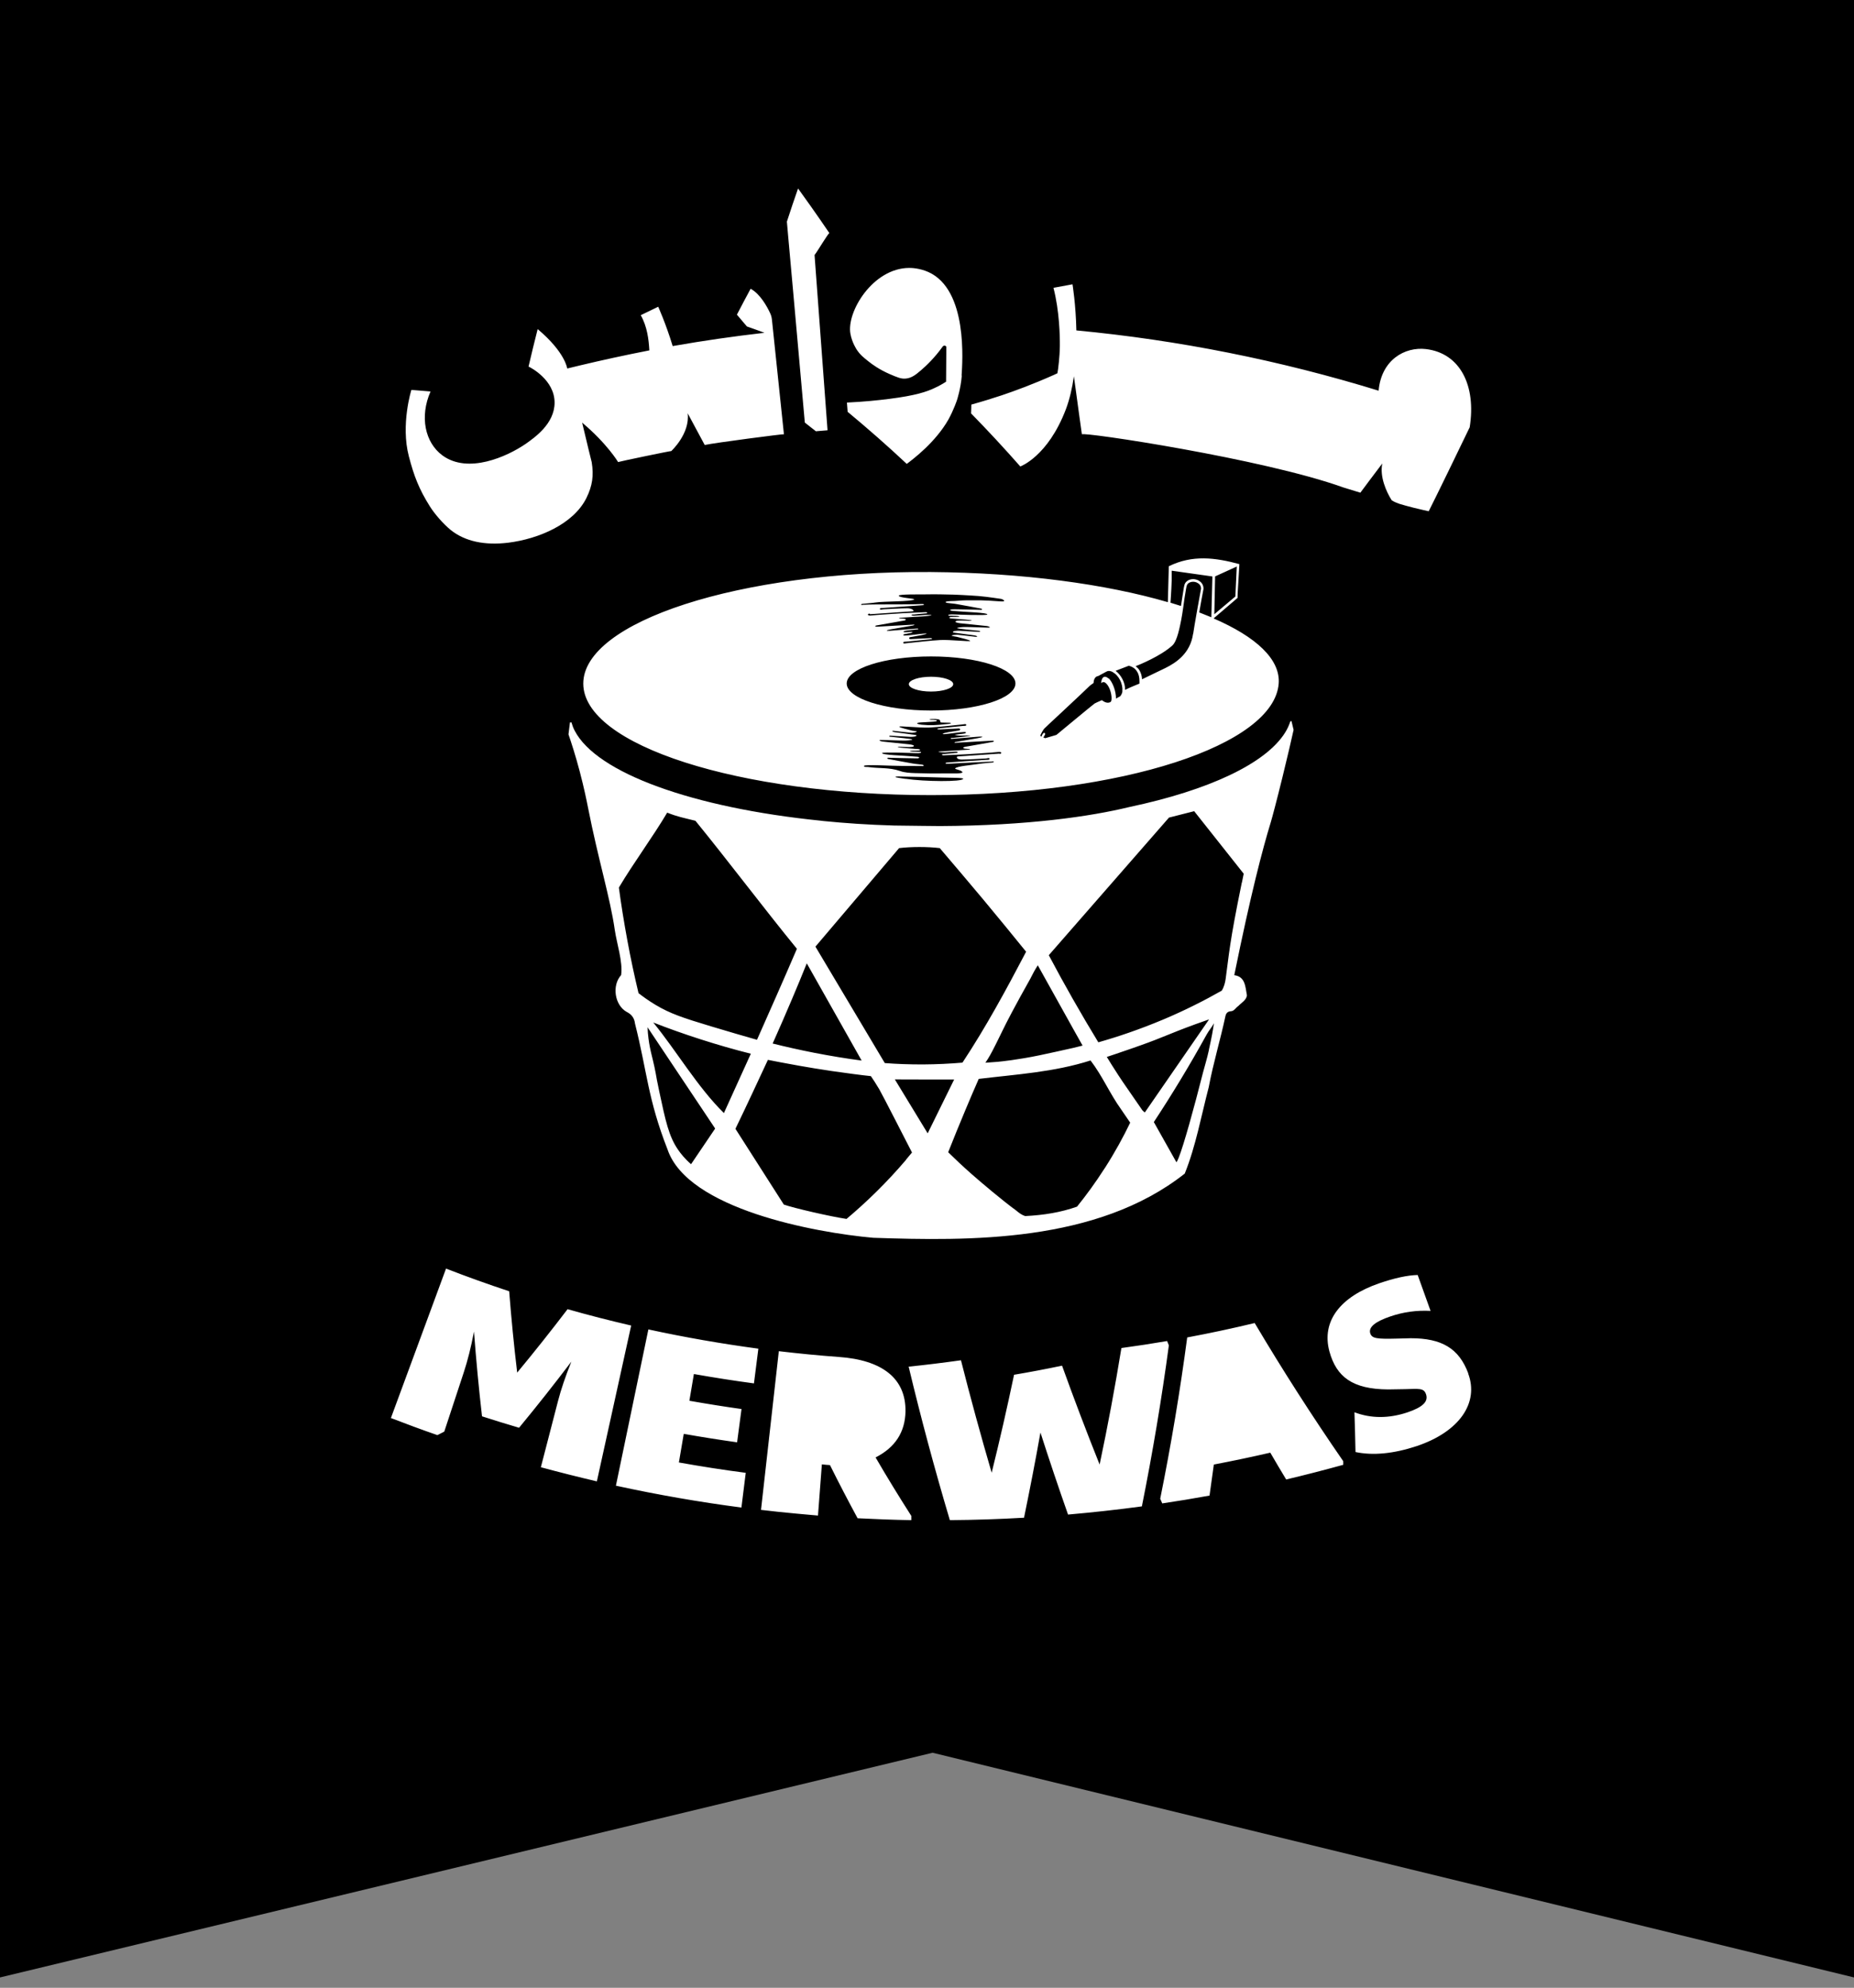<svg xmlns="http://www.w3.org/2000/svg" width="166" height="178" viewBox="0 0 166 178" fill="none"><rect x="0" y="0" width="166" height="178" fill="#808080" stroke="none"/><path d="M0 -1H166V177.073L83.5 156.952L0 177.073V-1Z" fill="black"></path><path d="M111.186 79.036C110.039 84.629 110.055 85.419 109.737 87.68C109.698 87.951 109.605 88.377 109.388 88.711C107.86 89.578 106.101 90.477 104.108 91.313C102.038 92.181 100.092 92.839 98.34 93.335C96.828 90.856 95.254 88.091 93.905 85.535C97.495 81.43 101.077 77.317 104.666 73.212C105.418 73.018 106.17 72.824 106.922 72.639C108.403 74.505 109.876 76.372 111.357 78.239C111.303 78.517 111.248 78.781 111.194 79.036M108.248 94.001C108.054 94.876 107.891 95.356 107.705 96.069C106.899 99.252 105.984 102.56 105.527 103.69C105.449 103.884 105.38 104.024 105.333 104.078C104.658 102.877 103.984 101.677 103.309 100.476C104.93 98.013 106.511 95.41 108.031 92.653C108.256 92.243 108.473 92.033 108.69 91.631C108.612 92.219 108.481 92.924 108.24 94.001M102.263 99.392C101.767 98.679 101.278 97.959 100.782 97.246C100.511 96.851 100.611 97.006 100.115 96.255C99.689 95.596 99.34 95.046 99.1 94.644C99.278 94.589 99.534 94.496 99.844 94.396C100.906 94.04 101.798 93.722 102.147 93.598C104.139 92.893 104.635 92.591 107.054 91.708C107.597 91.514 108.023 91.359 108.256 91.282C106.333 94.063 104.418 96.836 102.503 99.616C102.418 99.539 102.317 99.477 102.263 99.392ZM98.914 104.604C98.084 105.906 97.239 107.052 96.433 108.051C94.983 108.562 93.487 108.81 91.789 108.895C91.494 108.803 91.23 108.609 90.99 108.4C89.819 107.555 87.835 105.875 86.982 105.123C86.237 104.465 85.54 103.814 84.896 103.179C85.392 101.924 85.912 100.654 86.447 99.376C86.842 98.439 87.23 97.517 87.633 96.611C91.037 96.201 94.363 96.007 97.642 94.961C98.704 96.34 99.363 97.928 100.379 99.338C100.65 99.733 100.922 100.135 101.193 100.53C100.588 101.793 99.836 103.172 98.914 104.612M83.067 101.498C82.082 99.887 81.105 98.269 80.121 96.657C81.059 96.657 82.004 96.665 82.942 96.665C83.772 96.665 84.602 96.665 85.431 96.665C84.64 98.269 83.85 99.88 83.059 101.491M81.128 103.853C79.415 105.867 77.609 107.625 75.794 109.151C74.376 108.942 71.049 108.175 70.181 107.865C70.142 107.811 67.173 103.148 65.847 101.08C66.359 100.019 66.871 98.95 67.375 97.866C67.84 96.874 68.297 95.891 68.755 94.907C69.003 94.961 69.39 95.031 69.871 95.124C72.305 95.589 74.089 95.852 74.461 95.906C75.321 96.03 76.066 96.131 76.368 96.169C76.996 96.255 77.546 96.317 77.973 96.363C78.159 96.626 78.423 97.029 78.717 97.525C79.012 98.028 81.314 102.544 81.656 103.202C81.477 103.412 81.299 103.628 81.121 103.845M58.49 91.561C61.126 92.599 64.312 93.629 67.227 94.357C66.421 96.131 65.623 97.897 64.816 99.671C62.452 97.347 60.575 94.109 58.49 91.561ZM61.87 104.248C61.304 103.752 60.932 103.28 60.707 102.947C59.885 101.754 59.598 100.406 59.025 97.726C58.916 97.207 58.815 96.696 58.815 96.696C58.746 96.317 58.684 95.929 58.598 95.55C58.404 94.659 58.296 94.334 58.18 93.73C58.102 93.319 58.009 92.723 57.978 91.987C59.994 95.008 62.017 98.028 64.033 101.057C63.312 102.126 62.591 103.195 61.87 104.256M56.172 84.218C55.869 82.576 55.613 80.996 55.412 79.478C56.722 77.27 58.428 74.978 59.738 72.77C60.699 73.15 61.164 73.219 62.266 73.498C65.227 77.131 68.39 81.337 71.352 84.962C70.763 86.34 70.158 87.719 69.546 89.113C68.956 90.453 68.367 91.785 67.778 93.11C66.646 92.793 65.258 92.382 63.653 91.902C61.133 91.143 60.017 90.771 58.691 89.981C58.032 89.586 57.521 89.206 57.172 88.935C56.815 87.44 56.474 85.868 56.172 84.218ZM77.136 94.969C75.787 94.791 74.368 94.558 72.895 94.272C71.592 94.016 70.352 93.737 69.181 93.443C69.77 92.126 70.352 90.786 70.933 89.415C71.383 88.354 71.817 87.309 72.236 86.263C73.872 89.16 75.507 92.064 77.143 94.961M80.5 75.946C81.57 75.814 83.074 75.814 84.144 75.946C85.431 77.456 86.734 78.99 88.036 80.547C89.339 82.119 90.626 83.676 91.874 85.225C90.099 88.61 88.284 91.964 86.175 95.155C85.075 95.248 83.888 95.31 82.617 95.317C81.407 95.317 80.275 95.279 79.221 95.194C77.151 91.716 75.081 88.246 73.011 84.768C75.507 81.825 78.012 78.882 80.508 75.938M92.293 87.556C92.479 87.177 92.688 86.797 92.921 86.441C93.975 88.339 95.029 90.236 96.091 92.134C96.347 92.599 96.673 93.172 96.929 93.629C96.743 93.675 96.464 93.745 96.123 93.83C95.495 93.978 93.595 94.388 93.083 94.496C91.099 94.907 89.633 95.054 89.292 95.085C88.843 95.124 88.478 95.147 88.23 95.163C88.331 95.008 88.408 94.891 88.455 94.814C88.687 94.442 88.92 94.016 89.618 92.583C89.688 92.436 89.742 92.328 89.773 92.266C90.129 91.53 90.812 90.198 92.293 87.564V87.556ZM115.551 64.583C115.551 64.583 115.544 64.583 115.536 64.583C115.427 64.924 115.272 65.265 115.071 65.59C113.342 68.371 108.233 70.764 101.115 72.267C97.642 73.111 92.037 73.932 84.175 73.971C84.067 73.971 83.361 73.963 82.563 73.955C81.407 73.94 80.066 73.924 80.058 73.924C77.694 73.855 75.6 73.707 73.748 73.522C73.662 73.514 73.577 73.506 73.492 73.491C62.072 72.337 53.412 69.231 51.45 65.42C51.326 65.18 51.233 64.932 51.163 64.684C51.14 64.684 51.109 64.692 51.078 64.692C51.062 64.692 51.047 64.692 51.032 64.692C50.993 65.048 50.946 65.404 50.9 65.76C51.156 66.504 51.535 67.666 51.915 69.114C52.303 70.586 52.528 71.709 52.66 72.375C53.559 76.953 54.629 80.369 55.047 83.281C55.218 84.474 55.784 86.139 55.613 87.316C54.768 88.246 55.032 90.004 56.102 90.608C56.544 90.825 56.8 91.158 56.854 91.654C57.947 95.968 57.986 98.369 59.769 102.931C61.575 108.268 72.957 110.375 78.19 110.84C86.734 111.126 98.192 111.312 106.077 105.092C107.062 102.653 107.55 99.934 108.225 97.355C108.628 95.209 109.264 93.126 109.721 90.988C109.783 90.709 109.93 90.585 110.186 90.554C110.504 90.554 110.628 90.244 110.869 90.089C111.148 89.795 111.613 89.547 111.644 89.121C111.497 88.331 111.497 87.456 110.512 87.324C111.977 80.105 113.039 76.054 113.776 73.645C113.908 73.212 114.311 71.694 114.823 69.61C115.28 67.759 115.621 66.264 115.823 65.358C115.761 65.102 115.699 64.839 115.637 64.575C115.606 64.575 115.575 64.583 115.544 64.583" fill="white"></path><path d="M83.361 60.6C82.267 60.6 81.374 60.898 81.374 61.263C81.374 61.627 82.258 61.925 83.361 61.925C84.464 61.925 85.348 61.627 85.348 61.263C85.348 60.898 84.464 60.6 83.361 60.6Z" fill="white"></path><path d="M99.257 60.762C99.225 60.734 99.193 60.715 99.161 60.687C99.155 60.687 99.142 60.668 99.136 60.668C99.123 60.668 99.117 60.659 99.104 60.649C98.982 60.584 98.873 60.584 98.784 60.649C98.681 60.734 98.624 60.893 98.598 61.108C98.598 61.127 98.598 61.146 98.598 61.155C98.598 61.165 98.598 61.184 98.598 61.193C98.617 61.165 98.637 61.137 98.662 61.118C98.675 61.108 98.694 61.099 98.707 61.099C98.803 61.052 98.912 61.08 99.033 61.193C99.168 61.315 99.289 61.521 99.385 61.774C99.475 62.027 99.526 62.289 99.526 62.524C99.526 62.673 99.501 62.795 99.456 62.88C99.45 62.898 99.443 62.917 99.43 62.936C99.411 62.964 99.385 62.992 99.36 63.02C99.321 63.048 99.277 63.058 99.232 63.058C99.232 63.058 99.232 63.058 99.225 63.058C99.232 63.067 99.245 63.077 99.251 63.077C99.43 63.245 99.603 63.301 99.731 63.198C99.846 63.105 99.91 62.917 99.923 62.655C99.923 62.636 99.923 62.627 99.923 62.608C99.923 62.589 99.923 62.58 99.923 62.561C99.923 62.242 99.859 61.877 99.731 61.53C99.603 61.184 99.437 60.893 99.251 60.724" fill="white"></path><path d="M77.898 55.002C79.102 54.915 80.166 54.843 81.37 54.764C81.441 54.764 81.738 54.748 81.8 54.724C81.8 54.589 81.542 54.47 81.253 54.47C80.541 54.47 79.838 54.534 79.126 54.558C79.009 54.558 78.797 54.653 78.782 54.534C78.774 54.415 79.001 54.447 79.118 54.438C80.252 54.359 81.378 54.28 82.504 54.2C82.582 54.2 82.731 54.192 82.723 54.129C82.723 54.081 82.559 54.089 82.481 54.089C81.198 54.153 78.61 54.089 77.319 54.153C77.249 54.153 77.116 54.208 77.108 54.137C77.1 54.073 77.226 54.073 77.288 54.065C77.648 54.026 78.015 54.01 78.375 53.954C79.102 53.835 81.636 53.883 81.855 53.676C81.941 53.589 80.487 53.541 80.471 53.343C80.455 53.2 82.309 53.232 82.887 53.224C83.732 53.208 84.577 53.224 85.421 53.248C85.89 53.263 86.375 53.295 86.821 53.319C87.963 53.375 88.698 53.494 89.636 53.629C89.761 53.645 90.231 53.907 89.542 53.851C87.822 53.724 87.744 53.764 86.571 53.756C86.016 53.756 85.656 53.827 85.1 53.827C85.046 53.827 84.678 53.851 84.67 53.907C84.663 53.97 84.78 53.986 84.842 53.994C85.1 54.034 85.366 54.041 85.624 54.089C86.36 54.216 87.095 54.359 87.822 54.494C87.861 54.494 87.939 54.526 87.931 54.566C87.916 54.637 87.791 54.605 87.713 54.605C86.962 54.589 86.219 54.566 85.468 54.558C85.335 54.558 85.077 54.558 85.077 54.629C85.077 54.701 85.351 54.701 85.492 54.717C86.469 54.812 88.432 54.851 88.401 55.026C88.385 55.137 85.562 55.026 85.562 55.026C85.507 55.026 85.132 55.01 85.085 55.026C84.96 55.042 84.905 55.042 84.905 55.09C84.905 55.177 85.21 55.121 85.366 55.145C85.413 55.145 85.914 55.145 85.906 55.201C85.906 55.248 85.413 55.24 85.366 55.24C85.273 55.24 84.991 55.24 84.999 55.312C85.007 55.399 85.327 55.391 85.406 55.399C86.094 55.447 86.946 55.526 86.985 55.55C87.079 55.622 86.539 55.582 86.078 55.566C85.984 55.566 85.546 55.558 85.546 55.669C85.546 55.764 85.969 55.812 86.062 55.82C86.821 55.907 87.579 55.971 88.338 56.058C88.44 56.074 88.635 56.114 88.627 56.193C88.627 56.193 88.448 56.209 88.354 56.201C87.689 56.185 87.032 56.146 86.375 56.146C86.164 56.146 85.726 56.185 85.695 56.241C85.664 56.304 87.282 56.44 87.697 56.495C87.759 56.503 87.752 56.519 87.752 56.527C87.752 56.551 87.752 56.598 87.619 56.582C87.024 56.551 86.438 56.511 85.843 56.479C85.734 56.479 85.32 56.487 85.312 56.606C85.312 56.654 85.695 56.686 85.804 56.702C86.289 56.781 86.782 56.828 87.267 56.9C87.329 56.908 87.501 56.956 87.486 57.011C87.478 57.043 87.306 57.027 87.243 57.011C86.743 56.956 86.25 56.892 85.75 56.844C85.64 56.837 85.218 56.86 85.21 56.916C85.21 56.964 85.585 57.003 85.679 57.027C86.023 57.114 86.868 57.313 86.868 57.392C86.868 57.48 85.022 57.265 84.186 57.313C83.192 57.368 82.215 57.495 81.222 57.591C81.104 57.599 80.878 57.67 80.87 57.551C80.862 57.44 81.073 57.472 81.175 57.456C81.863 57.384 82.559 57.321 83.255 57.249C83.325 57.249 83.45 57.218 83.458 57.202C83.458 57.138 83.31 57.138 83.239 57.146C82.747 57.162 82.254 57.202 81.761 57.218C81.644 57.218 81.417 57.273 81.402 57.154C81.386 57.035 81.605 57.043 81.714 57.019C82.129 56.948 82.973 56.797 82.958 56.741C82.958 56.686 81.925 56.837 81.409 56.884C81.339 56.884 81.276 56.9 81.214 56.9C81.089 56.9 80.885 56.948 80.885 56.86C80.885 56.773 81.128 56.773 81.206 56.749C81.284 56.717 81.8 56.678 81.683 56.59C81.597 56.574 81.034 56.63 80.948 56.606C80.885 56.59 80.901 56.574 80.909 56.543C80.917 56.511 81.073 56.479 81.128 56.471C81.433 56.431 81.738 56.408 82.035 56.368C82.097 56.368 82.238 56.36 82.223 56.32C82.207 56.265 82.097 56.289 82.043 56.289C81.347 56.344 80.651 56.408 79.955 56.463C79.791 56.479 79.407 56.511 79.4 56.463C79.4 56.416 79.728 56.368 79.869 56.336C80.487 56.225 81.104 56.13 81.714 56.019C81.769 56.011 81.863 55.979 81.879 55.955C81.886 55.923 81.761 55.939 81.707 55.939C80.682 55.995 79.658 56.058 78.625 56.114C78.563 56.114 78.375 56.138 78.367 56.074C78.367 56.011 78.531 56.003 78.594 55.987C79.298 55.86 79.994 55.741 80.698 55.614C80.838 55.59 81.104 55.574 81.104 55.479C81.104 55.399 80.838 55.399 80.706 55.383C80.62 55.376 80.502 55.376 80.494 55.352C80.494 55.328 80.62 55.312 80.69 55.312C81.527 55.264 81.918 55.233 82.754 55.185C82.801 55.185 83.403 55.121 83.403 55.082C83.403 55.05 82.973 55.066 82.927 55.066C82.481 55.09 82.293 55.114 81.847 55.137C81.769 55.137 81.644 55.129 81.621 55.082C81.581 55.018 81.769 55.026 81.84 55.026C82.176 54.986 82.512 54.963 82.848 54.931C82.903 54.931 83.013 54.931 83.02 54.883C83.02 54.812 82.903 54.82 82.848 54.82C82.207 54.843 81.558 54.875 80.917 54.907C80.142 54.947 79.447 55.01 78.665 55.058C78.438 55.074 78.141 55.105 77.922 55.121C77.851 55.121 77.71 55.114 77.71 55.034C77.71 54.971 77.804 54.947 77.859 54.947M108.475 55.28C108.428 55.264 107.709 54.971 107.38 54.843L107.419 54.589C107.521 53.978 107.646 53.319 107.756 52.739V52.724V52.7C107.756 52.573 107.724 52.446 107.67 52.334C107.584 52.176 107.474 52.088 107.419 52.049C107.193 51.882 106.95 51.866 106.856 51.858H106.841C106.59 51.858 106.371 51.937 106.223 52.088C106.051 52.255 106.027 52.422 105.949 52.922C105.887 53.319 105.855 53.525 105.848 53.557C105.848 53.541 105.824 53.74 105.769 54.073L105.738 54.264C105.425 54.161 105.128 54.073 104.8 53.97C104.823 53.756 104.862 52.938 104.878 52.715C104.909 52.271 104.917 51.794 104.909 51.104C106.121 51.278 107.333 51.445 108.553 51.62C108.522 52.819 108.491 54.073 108.459 55.272M106.825 56.749C106.575 58.52 105.292 59.346 104.354 59.814C103.955 60.005 102.54 60.687 102.25 60.83C102.25 60.719 102.227 60.433 102.086 60.148C102.055 60.076 102.016 60.005 101.961 59.933C101.953 59.917 101.937 59.909 101.93 59.893C101.89 59.846 101.75 59.703 101.679 59.655C102.031 59.52 103.924 58.75 104.972 57.797C105.41 57.4 105.636 56.106 105.761 55.511C105.871 54.971 106.051 53.605 106.051 53.605C106.051 53.605 106.082 53.391 106.153 52.978C106.231 52.509 106.246 52.374 106.364 52.263C106.528 52.104 106.755 52.096 106.833 52.096H106.849C106.895 52.096 107.099 52.104 107.286 52.239C107.341 52.279 107.419 52.334 107.474 52.446C107.529 52.549 107.537 52.652 107.537 52.708C107.427 53.271 106.888 56.312 106.833 56.757M102.023 61.013C102.023 61.069 102.023 61.116 102.023 61.172C102.023 61.188 102.023 61.203 102.023 61.211C101.93 61.251 101.515 61.426 101.226 61.545L100.733 61.775C100.749 61.474 100.663 61.108 100.475 60.767C100.334 60.505 100.131 60.259 99.888 60.068C100.021 60.02 101.069 59.615 101.069 59.615C101.249 59.663 101.429 59.742 101.593 59.877C101.64 59.917 101.679 59.965 101.718 60.013C101.734 60.028 101.742 60.044 101.758 60.06C101.797 60.116 101.836 60.179 101.875 60.251C101.875 60.251 101.875 60.267 101.883 60.267C101.969 60.457 102.023 60.695 102.023 60.997V61.013ZM100.491 61.886C100.491 61.886 100.491 61.91 100.491 61.926C100.491 61.934 100.491 61.95 100.491 61.958C100.452 62.125 100.381 62.26 100.287 62.355L99.537 62.768C99.498 62.807 99.458 62.847 99.412 62.871C99.349 62.911 99.271 62.926 99.192 62.926C99.044 62.926 98.88 62.863 98.723 62.744C98.716 62.744 98.708 62.728 98.692 62.72C98.684 62.712 98.669 62.704 98.661 62.696C98.364 62.823 98.066 62.958 98.004 62.998C97.879 63.077 94.782 65.65 94.586 65.809L93.585 66.103C93.523 66.079 93.468 66.055 93.406 66.031C93.421 66.023 93.437 66.015 93.445 65.999C93.484 65.92 93.523 65.849 93.57 65.777C93.585 65.753 93.585 65.721 93.578 65.698C93.578 65.674 93.546 65.65 93.531 65.634C93.507 65.626 93.476 65.618 93.453 65.634C93.445 65.634 93.437 65.634 93.429 65.642C93.413 65.65 93.398 65.666 93.39 65.682C93.343 65.753 93.296 65.825 93.265 65.904C93.257 65.92 93.257 65.944 93.265 65.968C93.194 65.928 93.147 65.904 93.147 65.88C93.147 65.809 93.398 65.356 93.484 65.261C93.515 65.221 94.25 64.53 95.032 63.808C96.182 62.736 97.48 61.513 97.566 61.418C97.605 61.378 97.738 61.283 97.918 61.156C97.918 61.14 97.918 61.132 97.918 61.116C97.918 61.1 97.918 61.084 97.918 61.077C97.941 60.838 98.035 60.664 98.184 60.584C98.231 60.56 98.278 60.544 98.332 60.536L99.036 60.155L99.083 60.132C99.208 60.06 99.365 60.068 99.529 60.132C99.544 60.132 99.552 60.148 99.568 60.148C99.568 60.148 99.584 60.155 99.591 60.163C99.591 60.163 99.599 60.163 99.607 60.171C99.748 60.251 99.881 60.354 99.982 60.465C99.982 60.465 99.982 60.465 99.99 60.473C100.107 60.6 100.201 60.735 100.272 60.878C100.459 61.227 100.522 61.6 100.491 61.886ZM83.364 63.625C79.196 63.625 75.81 62.537 75.81 61.203C75.81 59.87 79.188 58.782 83.364 58.782C87.54 58.782 90.919 59.87 90.919 61.203C90.919 62.537 87.54 63.625 83.364 63.625ZM83.49 64.459C83.435 64.459 83.208 64.443 83.216 64.403C83.216 64.388 83.685 64.356 83.967 64.403C84.154 64.435 84.17 64.483 84.209 64.673C84.217 64.721 84.608 64.697 84.819 64.713C84.897 64.713 85.147 64.713 85.147 64.753C85.147 64.816 84.749 64.84 84.67 64.848C83.787 64.943 83.333 64.975 82.52 64.896C82.473 64.896 82.113 64.832 82.113 64.777C82.113 64.713 82.395 64.689 82.457 64.689C82.817 64.665 83.177 64.657 83.529 64.626C83.646 64.618 83.982 64.594 83.865 64.491C83.748 64.467 83.615 64.459 83.49 64.451M89.488 67.484C88.283 67.572 87.079 67.651 85.875 67.73C85.804 67.73 85.679 67.73 85.671 67.802C85.664 67.976 85.976 68.024 86.133 68.016C86.844 68.008 87.548 67.953 88.26 67.921C88.377 67.921 88.588 67.826 88.604 67.945C88.612 68.064 88.385 68.032 88.268 68.04C87.142 68.119 86.008 68.191 84.882 68.278C84.803 68.278 84.655 68.286 84.663 68.35C84.663 68.405 84.827 68.389 84.905 68.389C86.188 68.326 87.478 68.254 88.76 68.199C88.831 68.199 88.964 68.143 88.972 68.215C88.979 68.278 88.854 68.278 88.784 68.286C88.424 68.326 88.056 68.342 87.697 68.397C86.969 68.516 85.734 68.596 85.523 68.802C85.437 68.889 86.156 68.961 86.172 69.159C86.18 69.302 85.077 69.247 84.49 69.255C83.646 69.271 82.801 69.255 81.957 69.231C81.488 69.215 80.995 69.191 80.58 69.04C79.65 68.707 78.672 68.826 77.726 68.683C77.601 68.667 77.335 68.707 77.359 68.588C77.398 68.429 79.689 68.588 80.862 68.588C81.417 68.588 81.972 68.588 82.528 68.596C82.582 68.596 82.692 68.62 82.7 68.556C82.707 68.493 82.59 68.477 82.528 68.469C82.27 68.429 82.004 68.421 81.746 68.373C81.01 68.246 80.275 68.103 79.548 67.969C79.509 67.969 79.431 67.937 79.447 67.897C79.462 67.826 79.587 67.857 79.665 67.857C80.416 67.873 81.159 67.897 81.91 67.905C82.043 67.905 82.293 67.937 82.301 67.834C82.301 67.754 82.027 67.762 81.886 67.746C80.909 67.651 78.946 67.611 78.977 67.436C78.993 67.325 81.816 67.436 81.816 67.436C81.871 67.436 82.246 67.452 82.293 67.436C82.418 67.421 82.473 67.413 82.473 67.373C82.473 67.286 82.168 67.341 82.011 67.317C81.965 67.317 81.464 67.317 81.472 67.262C81.472 67.214 81.965 67.222 82.011 67.222C82.105 67.222 82.387 67.222 82.379 67.151C82.371 67.063 82.051 67.071 81.972 67.063C81.284 67.016 80.432 66.936 80.393 66.912C80.299 66.841 80.838 66.881 81.3 66.897C81.394 66.897 81.832 66.904 81.832 66.793C81.832 66.698 81.409 66.65 81.316 66.642C80.557 66.555 79.798 66.492 79.04 66.404C78.938 66.388 78.735 66.349 78.751 66.269C78.751 66.269 78.93 66.253 79.024 66.261C79.689 66.277 80.346 66.317 81.003 66.317C81.214 66.317 81.652 66.285 81.683 66.222C81.714 66.158 80.096 66.023 79.681 65.968C79.618 65.968 79.626 65.944 79.626 65.936C79.626 65.912 79.626 65.864 79.759 65.88C80.354 65.92 80.94 65.952 81.534 65.983C81.644 65.983 82.058 65.975 82.066 65.856C82.066 65.809 81.675 65.777 81.574 65.761C81.089 65.682 80.596 65.634 80.111 65.563C80.049 65.555 79.877 65.507 79.892 65.459C79.9 65.428 80.072 65.444 80.135 65.459C80.635 65.515 81.128 65.579 81.628 65.618C81.738 65.626 82.074 65.563 82.082 65.507C82.082 65.459 81.8 65.459 81.707 65.436C81.362 65.348 80.518 65.15 80.518 65.07C80.518 64.983 82.363 65.189 83.2 65.15C84.193 65.094 85.171 64.967 86.164 64.872C86.281 64.864 86.508 64.792 86.516 64.912C86.524 65.023 86.313 64.991 86.203 65.007C85.515 65.078 84.819 65.142 84.123 65.213C84.053 65.213 83.927 65.245 83.92 65.261C83.92 65.324 84.06 65.324 84.139 65.317C84.631 65.301 85.124 65.261 85.609 65.245C85.726 65.245 85.953 65.189 85.969 65.308C85.984 65.428 85.765 65.42 85.656 65.444C85.241 65.515 84.459 65.61 84.412 65.721C84.381 65.801 85.445 65.626 85.961 65.579C86.031 65.579 86.094 65.563 86.156 65.563C86.289 65.563 86.485 65.515 86.485 65.602C86.485 65.682 86.266 65.698 86.164 65.713C86.078 65.729 85.406 65.793 85.484 65.809C85.812 65.896 86.117 65.872 86.203 65.872C86.344 65.872 86.891 65.849 86.883 65.872C86.883 65.904 86.289 65.968 86.234 65.975C85.93 66.015 85.624 66.039 85.32 66.079C85.257 66.079 85.124 66.063 85.132 66.126C85.132 66.19 85.257 66.158 85.312 66.158C86.008 66.103 86.696 66.039 87.4 65.983C87.564 65.968 87.947 65.936 87.955 65.983C87.955 66.031 87.626 66.079 87.486 66.111C86.868 66.222 86.25 66.317 85.64 66.428C85.578 66.436 85.468 66.436 85.476 66.492C85.484 66.547 85.593 66.507 85.648 66.507C86.672 66.452 87.697 66.388 88.729 66.333C88.792 66.333 88.979 66.309 88.987 66.373C88.987 66.436 88.823 66.444 88.76 66.46C88.064 66.587 87.361 66.706 86.657 66.833C86.516 66.857 86.25 66.873 86.25 66.968C86.25 67.047 86.516 67.047 86.649 67.063C86.735 67.071 86.852 67.071 86.86 67.095C86.86 67.119 86.735 67.135 86.665 67.135C85.828 67.182 85.437 67.214 84.6 67.262C84.553 67.262 84.029 67.286 84.021 67.325C84.021 67.365 84.561 67.373 84.608 67.373C85.054 67.349 85.061 67.333 85.507 67.309C85.585 67.309 85.734 67.286 85.742 67.365C85.742 67.444 85.593 67.421 85.523 67.428C85.186 67.468 84.85 67.492 84.514 67.524C84.459 67.524 84.35 67.524 84.342 67.572C84.342 67.643 84.459 67.635 84.514 67.635C85.155 67.611 85.804 67.579 86.446 67.548C87.22 67.508 87.924 67.444 88.698 67.397C88.925 67.381 89.222 67.349 89.441 67.333C89.511 67.333 89.652 67.341 89.652 67.421C89.652 67.476 89.558 67.508 89.503 67.508M81.089 69.747C81.034 69.739 80.979 69.731 80.924 69.723C80.713 69.683 80.166 69.628 80.174 69.572C80.189 69.501 80.682 69.541 80.878 69.541C82.058 69.564 83.239 69.588 84.42 69.628C84.999 69.652 86.266 69.628 86.242 69.739C86.164 70.025 82.778 69.993 81.081 69.739M108.804 51.612C109.445 51.318 110.094 51.024 110.735 50.73C110.696 51.62 110.657 52.517 110.61 53.414C109.984 53.946 109.359 54.47 108.725 55.002C108.749 53.875 108.772 52.747 108.796 51.612M108.663 55.376C108.663 55.376 110.094 54.153 110.806 53.541C110.806 53.43 110.806 53.303 110.813 53.168C110.813 53.073 110.931 51.31 110.97 50.516C108.811 49.929 106.755 49.666 104.651 50.707L104.565 53.922C99.02 52.303 91.576 51.286 83.357 51.223C66.16 51.096 52.224 55.693 52.224 61.211C52.224 66.73 66.16 71.2 83.357 71.2C100.553 71.2 114.074 66.714 114.489 61.211C114.653 59.044 112.471 57.027 108.655 55.376" fill="white"></path><path d="M127.678 31.258C125.777 31.037 123.679 32.227 123.436 34.985C114.575 32.258 105.509 30.454 96.373 29.587C96.326 27.263 96.028 25.458 96.028 25.458C95.462 25.561 94.888 25.663 94.323 25.773C94.865 27.861 94.904 30.162 94.896 30.982C94.881 32.006 94.739 33.023 94.739 33.023C94.716 33.188 94.692 33.33 94.676 33.425C94.598 33.464 94.48 33.511 94.339 33.582C92.445 34.425 90.827 35.017 89.704 35.395C88.965 35.639 88.046 35.931 86.97 36.23C86.97 36.49 86.954 36.758 86.946 37.018C88.47 38.578 89.939 40.162 91.353 41.77C91.353 41.77 93.82 40.895 95.438 36.64C95.776 35.742 96.004 34.733 96.153 33.693C96.507 36.34 96.868 38.894 96.868 38.894C96.892 38.641 113.129 41.076 120.262 43.645C120.647 43.763 121.032 43.882 121.417 44C121.543 44.039 121.668 44.078 121.802 44.118C121.982 43.866 123.145 42.321 123.766 41.502C123.522 42.668 124.111 44.016 124.606 44.796C124.842 44.953 125.101 45.048 125.305 45.119C125.557 45.197 126.06 45.339 126.562 45.465C127.206 45.623 127.843 45.765 127.921 45.781C128.455 44.74 130.859 39.792 131.59 38.263C132.187 34.536 130.741 31.62 127.67 31.258M70.457 19.871C70.497 20.32 70.536 20.769 70.575 21.219C70.725 22.85 70.866 24.481 71.015 26.104C71.361 30.013 71.714 33.929 72.06 37.838C72.194 37.948 72.335 38.058 72.469 38.161C72.665 38.31 72.861 38.468 73.05 38.618C73.395 38.586 73.749 38.562 74.095 38.531C73.733 33.582 73.364 28.642 72.995 23.693C72.995 23.63 72.987 23.559 72.979 23.48C72.963 23.267 72.948 23.047 72.932 22.834C72.971 22.779 73.018 22.716 73.081 22.629C73.254 22.385 74.055 21.061 74.252 20.864C74.252 20.864 73.066 19.099 71.455 16.877C71.109 17.87 70.772 18.863 70.45 19.863M67.205 25.86C66.789 26.632 66.38 27.404 65.98 28.177C66.278 28.531 66.577 28.878 66.875 29.233C67.402 29.422 67.928 29.603 68.447 29.8C65.697 30.115 62.963 30.509 60.23 30.99C59.609 28.949 58.933 27.468 58.933 27.468C58.407 27.72 57.889 27.972 57.37 28.224C57.944 29.233 58.085 30.391 58.14 31.376C57.056 31.589 55.972 31.809 54.895 32.046C53.921 32.258 52.955 32.479 51.989 32.708C51.588 32.802 51.188 32.905 50.787 32.999C50.787 32.999 50.622 31.557 48.14 29.469C47.857 30.588 47.582 31.707 47.323 32.826C47.511 32.905 49.664 34.024 49.656 36.065C49.648 37.971 47.833 39.201 47.071 39.745C45.406 40.887 41.91 42.471 39.608 40.777C38.053 39.626 37.558 37.318 38.548 35.056C37.982 35.009 37.409 34.961 36.836 34.914C36.828 34.914 35.861 38.035 36.608 40.864C37.063 42.621 37.519 43.803 38.485 45.339C38.901 46.009 39.687 46.915 40.355 47.459C41.643 48.491 43.411 48.846 45.469 48.602C48.242 48.263 51.345 46.923 52.5 44.606C53.042 43.503 53.175 42.597 52.979 41.384C52.885 41.013 52.798 40.643 52.704 40.273C52.507 39.461 52.311 38.649 52.123 37.845C54.369 39.737 55.343 41.376 55.343 41.376C55.336 41.352 60.096 40.359 60.104 40.391C60.104 40.391 61.793 38.838 61.573 37.01C62.083 37.956 62.594 38.901 63.097 39.847C63.992 39.65 70.183 38.846 70.19 38.886C69.829 35.458 69.468 32.03 69.114 28.61C69.091 28.405 69.036 28.2 68.941 28.011C68.682 27.46 68.069 26.325 67.213 25.86M86.114 33.638C86.027 34.796 85.682 35.836 85.682 35.836C85.682 35.836 85.391 36.711 84.92 37.562C83.765 39.603 81.762 41.108 81.188 41.541C79.492 39.949 77.724 38.397 75.894 36.876C75.878 36.6 75.854 36.325 75.831 36.049C77.347 35.978 78.635 35.844 79.625 35.718C82.005 35.418 82.987 35.072 83.671 34.749C84.118 34.544 84.472 34.331 84.708 34.181C84.708 33.448 84.723 31.802 84.731 31.061C84.708 30.998 84.653 30.958 84.582 30.95C84.511 30.95 84.441 30.974 84.409 31.029C83.694 32.022 82.979 32.716 82.453 33.165C81.903 33.645 81.558 33.85 81.118 33.898C80.686 33.945 80.356 33.795 79.688 33.511C78.737 33.102 78.093 32.629 77.779 32.377C77.347 32.038 77.017 31.778 76.711 31.313C76.711 31.313 76.286 30.69 76.145 29.895C75.776 27.94 78.148 24.008 81.4 23.992C81.589 23.992 82.304 24 83.113 24.355C86.687 25.947 86.169 32.463 86.098 33.63" fill="white"></path><path d="M81.074 126.4C81.121 123.435 78.997 121.784 75.095 121.51C73.303 121.381 71.518 121.204 69.733 120.994C69.204 125.731 68.667 130.468 68.138 135.205C69.212 135.334 70.278 135.446 71.352 135.543C71.77 135.583 72.189 135.616 72.6 135.656C72.813 135.672 73.026 135.688 73.239 135.712C73.358 134.182 73.468 132.651 73.587 131.129C73.587 131.129 73.587 131.129 73.595 131.129C73.721 131.145 73.847 131.153 73.974 131.169C74.045 131.169 74.124 131.177 74.211 131.185C74.242 131.185 74.274 131.185 74.313 131.193C75.103 132.788 75.932 134.375 76.785 135.954C78.388 136.035 79.992 136.099 81.595 136.123C81.595 135.994 81.595 135.873 81.595 135.745C80.489 134.013 79.415 132.264 78.396 130.508C80.158 129.614 81.034 128.236 81.074 126.408M46.309 122.928C46.017 120.495 45.78 118.062 45.59 115.629C43.695 115.001 41.808 114.324 39.936 113.599C38.293 118.062 36.651 122.517 35 126.98C36.382 127.511 37.764 128.027 39.162 128.51C39.367 128.406 39.573 128.301 39.778 128.196C40.362 126.424 40.947 124.652 41.531 122.871C41.863 121.856 42.171 120.664 42.439 119.238C42.629 121.76 42.866 124.289 43.158 126.827C44.264 127.181 45.369 127.528 46.475 127.85C48.086 125.9 49.642 123.927 51.158 121.929C50.621 123.266 50.226 124.434 49.958 125.473C49.444 127.447 48.939 129.413 48.426 131.386C50.092 131.837 51.758 132.256 53.441 132.651C54.467 128.003 55.494 123.355 56.513 118.698C54.609 118.255 52.706 117.772 50.819 117.232C49.358 119.149 47.849 121.051 46.301 122.92M106.298 119.762C105.658 124.579 104.853 129.397 103.881 134.206C103.937 134.351 104 134.488 104.063 134.625C105.477 134.415 106.882 134.182 108.296 133.924C108.43 132.998 108.557 132.071 108.683 131.145C110.373 130.822 112.055 130.468 113.737 130.081C114.203 130.887 114.677 131.684 115.159 132.482C116.865 132.079 118.571 131.636 120.269 131.169V130.847C117.473 126.794 114.827 122.67 112.34 118.473C110.334 118.956 108.328 119.383 106.306 119.762M104.505 120.084C103.139 120.318 101.773 120.527 100.407 120.712C99.838 124.192 99.19 127.673 98.456 131.145C97.279 128.204 96.158 125.256 95.092 122.291C93.67 122.589 92.233 122.863 90.795 123.105C90.179 126.037 89.516 128.961 88.79 131.878C87.81 128.526 86.894 125.175 86.041 121.808C84.485 122.025 82.922 122.219 81.358 122.38C82.456 126.98 83.688 131.564 85.046 136.123C87.257 136.107 89.477 136.035 91.688 135.906C92.209 133.368 92.707 130.822 93.157 128.277C93.947 130.734 94.768 133.183 95.629 135.624C97.84 135.43 100.043 135.189 102.239 134.891C103.202 130.089 104.008 125.28 104.655 120.471C104.6 120.342 104.545 120.213 104.497 120.084M61.227 128.398C62.815 128.68 64.402 128.929 65.997 129.155C66.132 128.164 66.266 127.173 66.392 126.174C64.837 125.957 63.281 125.707 61.725 125.433C61.859 124.635 61.993 123.838 62.128 123.04C63.913 123.355 65.705 123.637 67.506 123.878C67.64 122.839 67.766 121.8 67.901 120.769C64.6 120.326 61.314 119.754 58.053 119.045C57.081 123.709 56.118 128.373 55.146 133.038C58.874 133.851 62.625 134.504 66.384 134.995C66.511 133.956 66.645 132.925 66.771 131.886C64.773 131.628 62.775 131.314 60.785 130.959C60.927 130.105 61.069 129.26 61.219 128.406M131.451 122.984C132.439 125.61 130.685 128.204 126.847 129.493C124.778 130.178 122.93 130.355 121.366 130.025C121.343 128.833 121.311 127.648 121.272 126.464C122.756 127.028 124.352 127.028 126.018 126.472C127.353 126.021 127.905 125.522 127.684 124.861C127.487 124.265 127.045 124.37 125.773 124.394C125.284 124.402 124.786 124.41 124.296 124.418C121.09 124.402 119.653 123.29 119.029 121.01C118.302 118.304 120.008 116.112 123.499 114.912C124.841 114.453 125.986 114.195 126.934 114.171C127.321 115.242 127.7 116.314 128.087 117.385C126.847 117.321 125.647 117.482 124.478 117.885C123.128 118.344 122.519 118.843 122.685 119.391C122.835 119.858 123.27 119.915 125.102 119.866C125.505 119.858 125.907 119.85 126.31 119.834C129.082 119.834 130.63 120.736 131.467 122.992" fill="white"></path></svg>